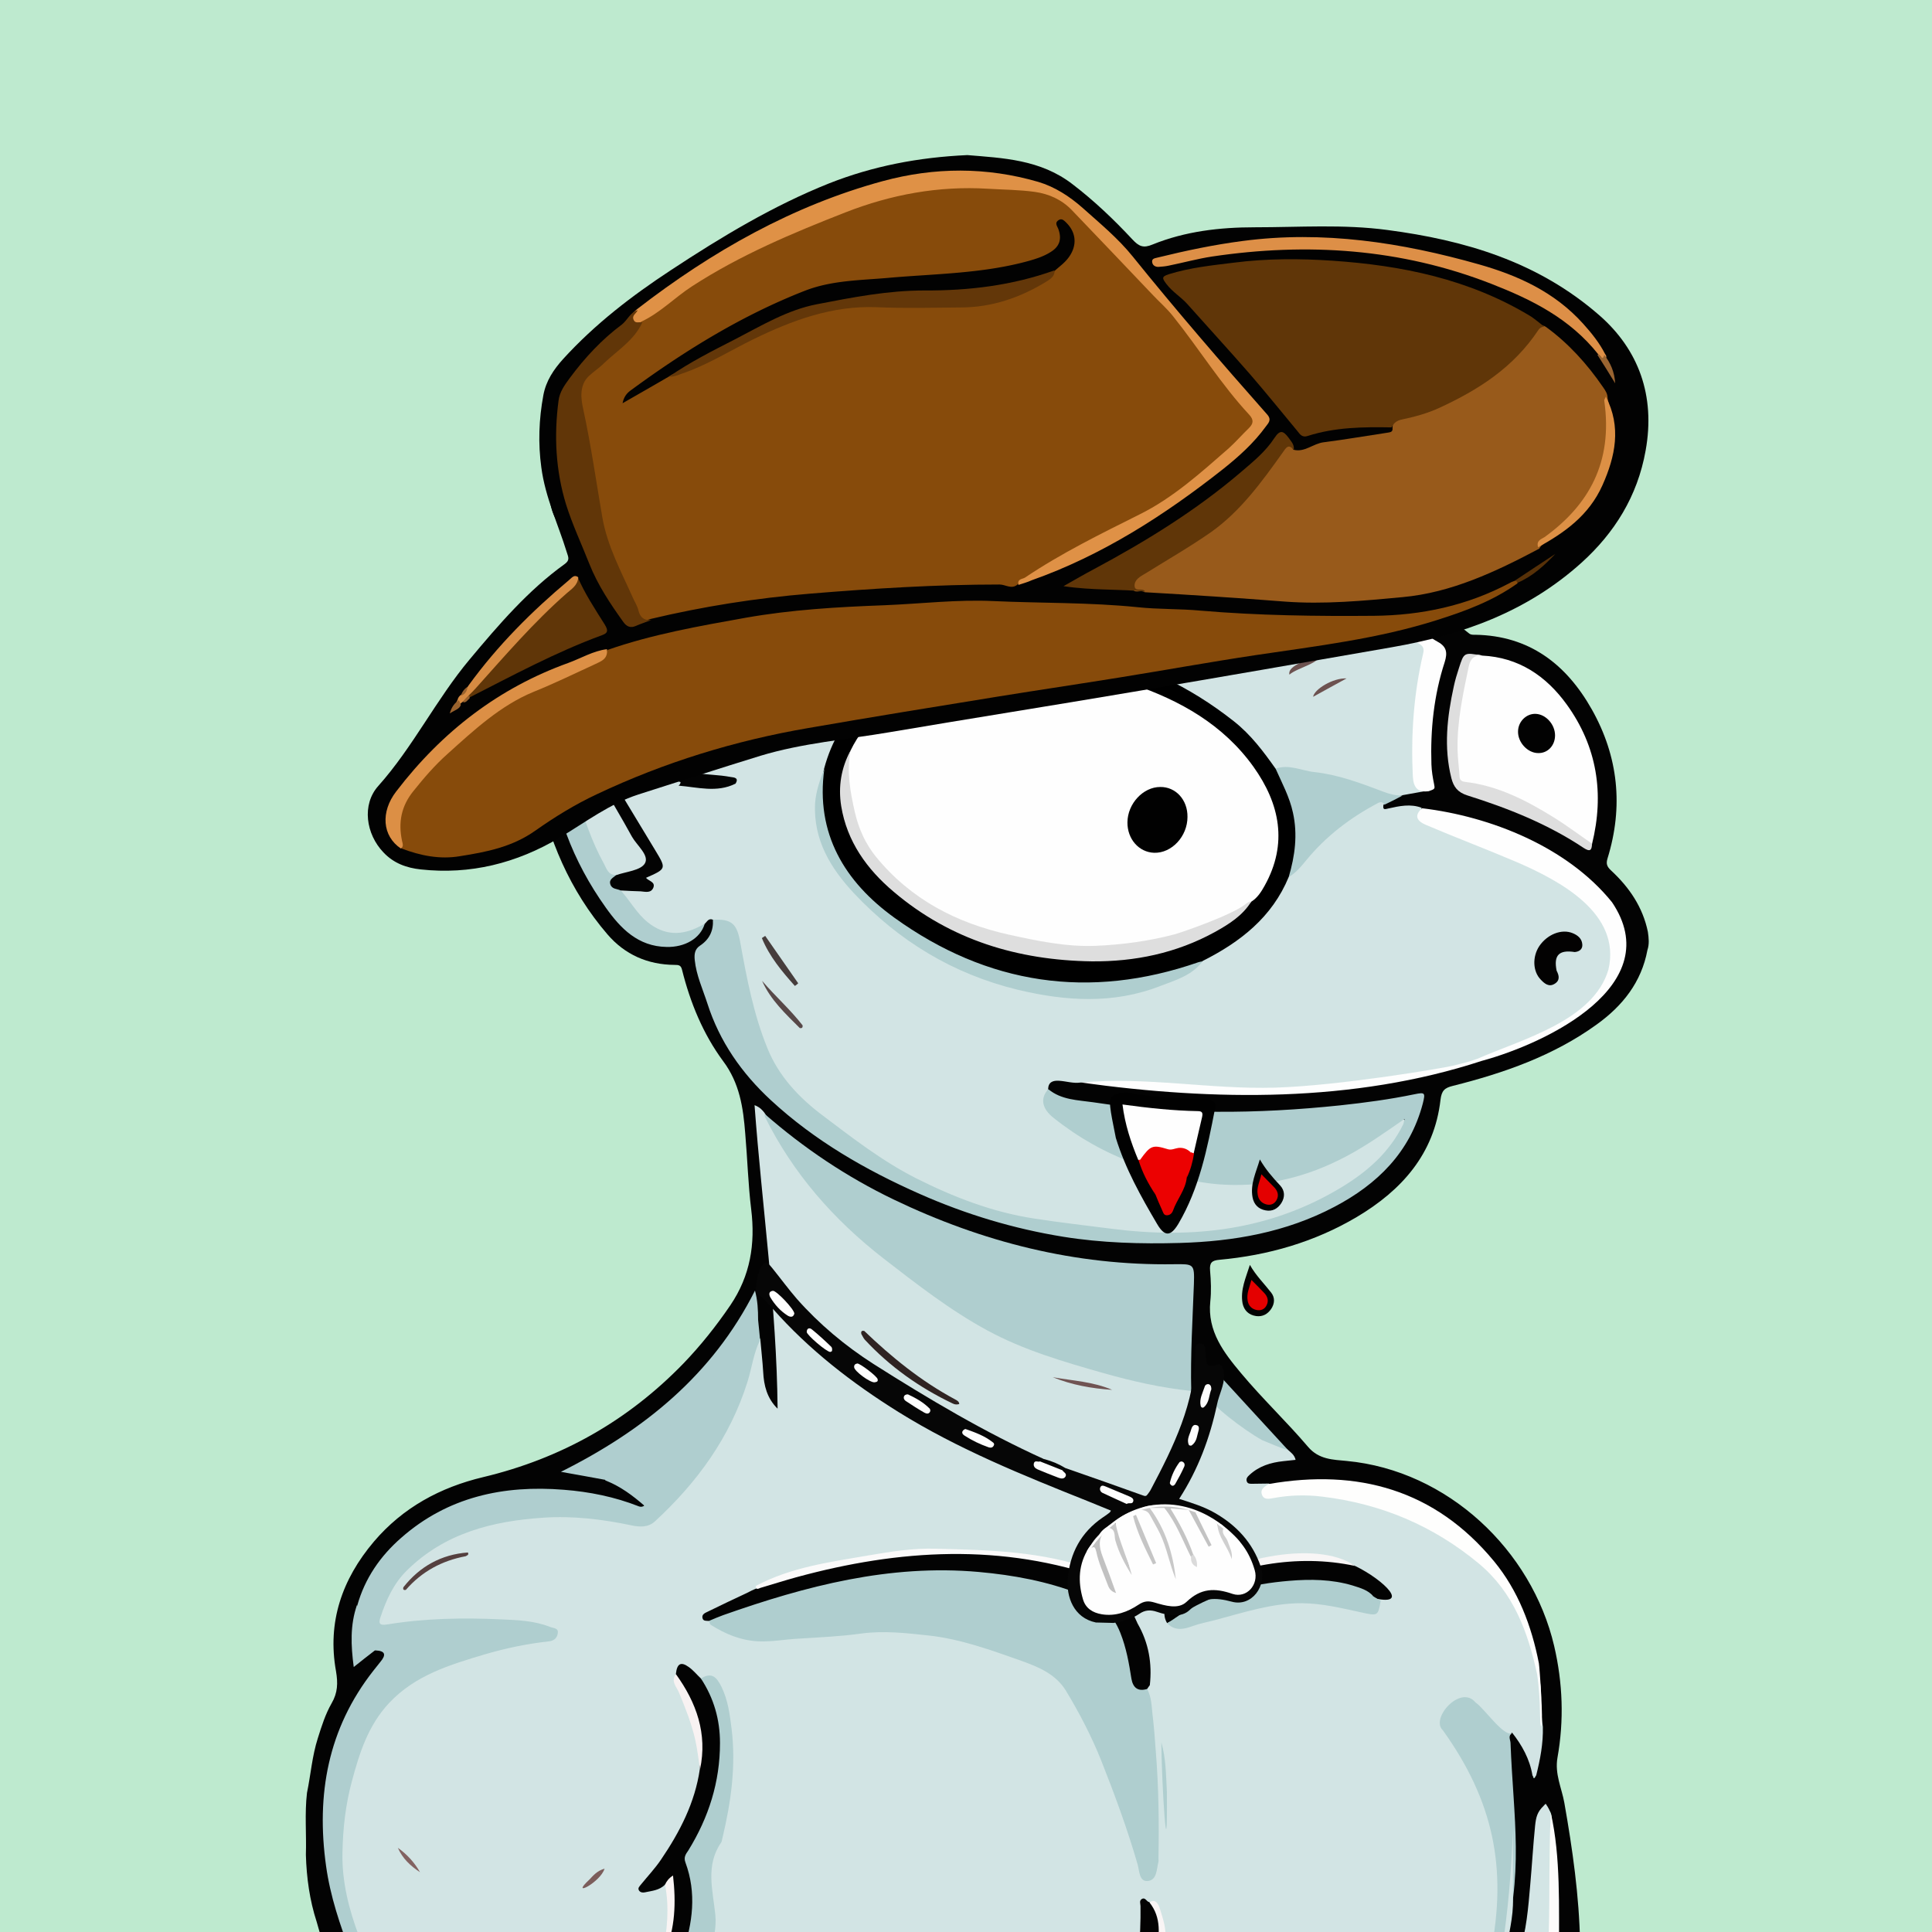 <svg xmlns="http://www.w3.org/2000/svg" width="872" height="872" fill="none" viewBox="0 0 872 872"><g id="alpaca"><g id="background"><path fill="#BEEACF" d="M0 0h872v872H0z"/></g><svg xmlns="http://www.w3.org/2000/svg" xmlns:xlink="http://www.w3.org/1999/xlink" width="872" height="872" version="1.1" viewBox="0 0 872 872"><g id="mask" fill="none" fill-rule="nonzero" stroke="none" stroke-width="1"><path id="griege" fill="#D2E4E4" d="M672.665 881.5h-148.8c.4-5.5 1.3-11.1-.5-16.5-.8-2.6-1.3-5.6-5-5.7-3 .6-2 3-2.1 4.8-.2 5.9.5 11.9-2.4 17.4h-192.8c-1.8-2.7-.6-5.6-.2-8.2 1.2-8 .1-15.9-1.3-23.7-.7-3.8-.3-7.1 1.2-10.6 7.2-16.6 9.7-34.1 8.2-52.1-.4-4.8-.2-9.6-1.2-14.4-.7-3.6-2-7-3.5-10.3-1.5-3.2-3.7-4.6-7.1-3.8-2.7-.3-3.9-2.8-6-4-2.5-1.6-4.6-1.9-5.3 1.8-.8 2.3.3 4.3 1.2 6.2 5.1 11.4 9.1 23.2 9.7 35.8 0 7.9-3.2 14.9-6.2 21.9-4.3 10-9.8 19.3-16.9 27.5-1.1 1.3-2.7 2.5-2.7 4.8 2.3.4 4.2-.5 6.2-1.2 1.3-.5 2.7-1.7 3.9.3 2.4 10.2 2.6 20.3-2 30.1h-139.8c2.1-3.5 1.6-7 .2-10.7-3.9-10.9-6.7-22.2-6.4-33.7.4-16.8 3.2-33.4 9.2-49.3 7-18.4 20.2-30.2 38.3-36.8 14.1-5.1 28.5-9.3 43.4-11.3 1.8-.2 4.9.1 5-2.2.2-2.7-3.1-2.4-5-3-7.3-2-14.8-2.3-22.2-2.5-15.1-.5-30.2-.1-45.3 2-6.2.9-7.3-.9-5.3-7.1 6.1-18.5 20-29.2 37.2-35.8 16.9-6.4 34.5-9.4 52.9-7.2 8.1 1 16.2 1.4 24.2 2.9 4 .7 7.5.1 10.6-2.8 16.6-15.2 29.3-33.1 37.6-54 2.6-6.6 4.5-13.6 6.1-20.6.5-1.9 0-5 3.6-4.8 2.3 2.3 2 5.2 2 8-.1 4.9.5 9.6 1.6 14.3.4 1.7.8 3.5 2.7 5.3.2-5.3.9-9.8.5-14.4-3.3-31.2-5.7-62.5-8.7-93.8-.7-6.9-2.3-13.8-1.8-20.8.1-1.6-.1-3.7 1.6-4.4 2.1-.9 3.2 1.1 4.3 2.5 14.5 30.9 37.5 54.2 64.9 73.7 10.2 7.3 20.1 14.8 30.8 21.3 15.6 9.4 32.8 14.6 49.9 19.9 13.5 4.2 27.3 7.3 41.3 9.5 1.9.3 4 .4 5.7 1.7 2.6 5.4 2.5 11.4 4.3 17.3 1.5-5.1-1.6-10.5 1.9-15 .6-.5 1.4-.5 1.7.2 2.6 5.3 7.6 7.7 12.5 10.1 5.4 2.7 10.5 5.6 14.8 9.8 2.5 2.5 6.1 2.4 8.9 4.2 1.4 1.2 3.2 2.4 2.5 4.5-.8 2.3-3.1 2.1-5.1 2.4-3.7.4-7.3 1-10.5 2.8-1.5.9-3.3 1.6-3.7 3.9 2.3 1.5 5.4-.1 7.4 1.9.3 1.2-.6 1.8-1.1 2.6-1 1.7-.1 2.5 1.6 2.6.7.1 1.3-.1 2-.1 24.1-3.4 46.3 2.7 67.6 13.5 9.5 4.8 18.7 10.1 26.6 17.4 8.9 8.3 15.8 17.9 19.5 29.6 2.2 6.9 5.7 13.5 6 21 1.8 7.7 0 15.8 2.6 23.4.4 7.5-.5 14.8-3.3 21.8-.6.7-1.3.9-2.1.8-2.3-1.3-2.3-3.9-3.1-5.9-1.6-4.4-3.5-8.5-7.1-11.7-2.2.7-3.3-.8-4.5-2.2-3.6-4.4-7.8-8.2-11.9-12.1-2.8-2.7-5.8-3.7-9.3-.8-4.9 4.1-6.2 7.3-3.6 11.5 4.8 7.6 8.7 15.7 13.4 23.4 5.9 9.6 8.2 20.2 9.8 31.2 1.9 13.5.3 26.8-1 40.2-.2 2-.6 4.1-2.3 5.7Z"/><path id="griege" fill="#030303" d="M418.965 148.2c29.6 2.8 55.2 15.8 79.7 31.3 27.6 17.4 55.2 34.6 82.1 53 21.6 14.7 42.9 29.7 65.2 43.2 5.7 3.4 12 5.8 17.1 10.2.9.7 1.8.6 2.8.6 24.4.4 41.1 13.3 52.6 33.7 12 21.3 14.3 43.9 7.1 67.2-.8 2.6-.2 3.8 1.6 5.5 8.2 7.6 14.3 16.5 16.6 27.7.4 2.8.7 5.5-.2 8.2-2.7 14.5-11.2 25.2-22.9 33.6-19.5 14.1-41.8 21.9-64.9 27.7-3.7.9-5.1 2.1-5.6 6.3-2.8 24.5-17.6 40.9-37.8 52.9-19.1 11.3-40 17.3-62 19.3-3.4.3-4.5 1.3-4.2 4.9.4 4.6.6 9.3.1 13.9-1.4 13.5 6.2 23.2 13.9 32.4 9.6 11.5 20.5 21.8 30.2 33.2 4.9 5.8 11.3 5.8 17.5 6.4 45.6 4.3 83.5 40.3 93.6 83.5 3.9 16.7 4.5 33.6 1.5 50.4-1.3 7.4 1.9 13.7 3.1 20.4 3.7 21 6.7 42 7.1 63.3 0 1.5.3 3-.7 4.3h-9c-1.2-1.3-1.5-2.9-1.5-4.6.2-17.6-1.1-35.1-1.9-52.7-.6-2.7 1.8-6.5-2.8-7.8-2.7 2.7-3.1 6.1-3.4 9.6-1.4 14.4-1.8 28.9-4.2 43.1-.7 4.3-.2 9.1-4.2 12.3h-6c-1.1-1.3-1.2-2.7-.8-4.2 1.9-6.9 2.2-14.1 2.9-21.2 1.2-10.5.5-20.9.5-31.4-.1-11.1-.9-22.2-1.9-33.3-.3-3.3-.5-6.6 2.3-9.1 4.5 5.7 8 12 9.2 19.3.4.4.4 1.4.7 1.3.5-.1.6-.9 1-1.3 1.8-7.2 3.2-14.4 3-21.9-.6-4.4-1-8.8-.8-13.2-.1-2.2 0-4.4-.4-6.5-.6-2.8-.5-3.1-1-4.6-1.5-9.2-3.1-15-5.7-22-13.7-36-39.8-57-77.8-63.3-11.1-1.8-22.2-.6-33.2.3-1.6.1-3.3.8-4.8-.5-2.5 0-4.9.1-7.4.1-.9 0-2.1.1-2.5-1-.5-1.3.3-2.2 1.2-3 4.3-4 9.6-5.6 15.2-6.2 1.8-.2 3.5-.4 5.6-.6-.5-2.2-2-3.2-3.3-4.4-10.6-8.2-18.5-19-27.8-28.5-1.8-1.9-3.3-4.1-5.6-5.6-1.9 3-1 6.6-3.2 9.1-1.9 6.2.3 12.7-2 19.1-3.3-6.6-3.9-13.9-5.3-21.1-.7-1-1.1-2.1-1.1-3.3.1-11.3-.8-22.6.6-33.9.6-4.8.1-9.6.4-14.5.2-3.3-1.1-4.3-4.4-4.1-14.2.7-28.2-.8-42.2-2.5-22.1-2.7-43.3-8.7-64.1-16.6-25.5-9.7-49.2-22.7-70.8-39.4-4.1-3.2-8.2-6.3-10.9-10.9-1-1.3-2-2.5-4.5-3.5 3.4 46 10 91.3 10.4 137-4.8-4.7-6.2-10.5-6.5-16.6-.3-5-.9-9.9-1.3-14.8-2.2-2.4-.9-5.6-1.8-8.3-.4-4.2-.9-8.3-.9-10.4-17.8 34.9-47.8 59.1-83 77.6 5 .7 10.6 1.9 16.2 3.3 5.7 1.7 10.3 5.3 15.1 8.6 1.3.9 3.1 2.1 2.3 3.9-.9 1.8-2.9 1.2-4.5.7-5.5-1.9-11.3-2.9-16.9-4.2-24.4-5.9-48.1-3.5-70.6 7.1-17.8 8.5-30.3 22.5-36.7 41.5-2.1 6.9-2.6 15.4-1.4 24.8 2.8-2 5.3-4.5 8.7-5.5 4.7 1 5.6 2.8 3.1 6.7-3 4.6-6.7 8.7-9.7 13.2-9.3 14.1-13.1 29.9-15.3 46.4-3 22.2 1.9 43.2 9.4 63.8.9 2.4 2.8 4.7 1.3 7.5h-9c-4.3-3.5-5-8.8-6.5-13.6-3.2-9.8-4.6-20-4.9-30.3.3-9.3-.6-18.7.5-28 1.7-8.2 2.3-16.6 4.9-24.7 1.7-5.4 3.4-10.8 6.2-15.7 2.8-4.8 2.9-9.1 2-14.5-4-22.1 2.7-41.5 17.1-58.5 13.1-15.4 30-24.5 49.3-29.1 35.2-8.4 65.3-25.4 90.4-51.3 7.8-8.1 14.8-16.9 21.2-26.3 9-13.3 11.3-27.6 9.4-43.2-1.4-11.4-1.7-22.9-2.7-34.3-.9-11.6-2.5-22.7-10-32.7-9-12.2-14.8-26.3-18.5-41.1-.5-2.2-1.5-2.3-3.4-2.3-12.1-.1-22.4-4.6-30.3-13.8-17-19.8-26.8-43-31.8-68.4-1.2-5.9-2.4-11.7-2-17.8.4-6.1 2-11.8 5.2-17 6.4-10.5 17.4-12.2 26.7-4.4.7.6 1.5 1.3 2.4 2.2 6.9-12.2 14-24 22.9-34.5 1.8-2.2-.1-3-1.2-3.9-6.8-5.7-13.9-10.9-20.3-16.9-8.4-8-17.8-15.1-24.2-25-6.8-10.5-3.8-23.2 6.6-30.4 9.7-6.7 20.6-8 31.9-7.1 26.9 2 50.5 12.8 71.8 28.8 2.1 1.6 3.5 1 5.3-.1 13.7-7.9 27.9-14.7 43.3-19.9-2.5-3.4-5.8-5.3-8.7-7.6-6.1-4.8-11-10.6-13.8-18-6.5-17 2.3-31.3 20.5-33.3 1.2-.1 2.3-.3 3.5-.4 3.5.1 2.5.1 6.7.2Z"/><path id="griege" fill="#AFCECF" d="M342.165 595.7c.5 4.4.5 5.4.9 9.1-3 6-3.7 12.6-5.7 18.9-7.9 25.1-22.7 45.4-41.8 63-3.1 2.8-6.9 2.5-10.4 1.8-13.2-2.8-26.6-4.4-39.9-3.5-22.8 1.5-44.5 6.9-61.6 23.8-6 5.9-9.3 13.2-11.9 21-.9 2.6-.8 4 2.9 3.4 17.1-2.8 34.4-3.1 51.6-2.3 7.3.3 14.9.6 22 3.4 1.4.6 3.8.4 3.5 2.7-.2 2-1.4 3.5-3.9 3.8-9.9 1.1-19.6 3.1-29.1 5.9-15.7 4.7-31.3 9.3-43.2 22-9.4 10.1-13.3 22.4-16.7 35.1-2.9 10.6-4.1 21.5-4.3 32.4-.3 13 2.9 25.6 7.5 37.8 1.4 3.7 1.5 6.3-2.7 7.7h-1c-4.9-12.8-9.3-25.8-11.2-39.5-4.5-32.2.8-62 21.4-88.2 1-1.3 2.1-2.6 3.1-3.9 2.7-3.2 2.3-5-2.2-5.2-5.8-1.3-8.1-3.6-7.1-8.9.7-4.1-2.8-7.5-1.1-11.4 3.4-12.2 10.4-22.3 19.8-30.5 21-18.5 46.2-23.9 73.4-21.7 11.6.9 23 3.2 33.9 7.5.7.3 1.6.2 2.6-.2-5.4-4.7-11-8.9-17.7-11.5-1.6-2.5.3-3.5 1.9-4.7 6.1-4.9 12.8-8.8 19-13.6 13.3-10.1 22.8-23.5 31.8-37.3 2.8-4.3 4.8-9.1 10.3-11 1.3-.4 1.7-1.9 2.5-3 .7-1.6 1.2-3.5 3.4-2.9ZM682.665 782.2c-2.2 1.1-1 2.9-.9 4.4 1.3 34.7 6.4 58.8-4 94.9h-5c7.7-38.3 1.2-68.8-21.5-100.5-5.9-5.3 8-20.9 14.7-12.6 3.9 2.5 12.9 16 16.7 13.8Z"/><path id="griege" fill="#030303" d="M300.165 850.6c-2.5 2.6-5.9 2.8-9.1 3.5-.9.2-2.1.1-2.7-.9-.6-1.1.3-1.8.9-2.6 3-3.7 6.4-7.3 9.1-11.3 8.5-12.5 15.3-25.7 17.5-40.8-.5-4.4.3-8.9-.2-13.3-1-8.6-3.9-16.4-8.3-23.8-1.1-1.8-2.6-3.5-2.3-5.9.5-4.6 2.2-5.7 5.8-3.1 2 1.4 3.6 3.4 5.4 5.1 4.8 3.4 6.4 8.8 7.9 14 4.7 16.2 1.7 32-3.9 47.4-1.9 5.3-4.3 10.5-7.5 15.2-2 2.9-1.9 5.7-1 9 3 11.4 2.1 22.7-.7 34-.5 1.8-1.2 3.5-3 4.4h-8c2-9.4 3.2-18.8 2.7-28.4 0-2-.1-3.4-2.6-2.5Z"/><path id="griege" fill="#AFCECF" d="M308.065 881.5c4.6-13.5 6.4-27.1 1.3-40.9-.9-2.4.2-3.8 1.3-5.4 9.2-14.9 14.3-30.9 14.3-48.5 0-10.6-2.8-20.3-8.6-29.1 4.9-3.1 7.1-.6 9.3 3.8 2.9 6 3.7 12.2 4.5 18.6 2.1 16.9-.2 33.3-4.1 49.6-.2.6-.2 1.4-.5 1.9-7.3 10.4-3.8 21.7-2.7 32.8.6 5.7-1 11.5-1.8 17.2h-13Z"/><path id="griege" fill="#D3E5E5" d="M685.665 881.5c3.3-10 4.1-20.4 5-30.8.8-8.9 1.3-17.8 2.2-26.7.4-3.7.9-6.1 3.8-8.9.1-.1.9-1 1-1l.1.2c2.3 3.3 2.9 5.8 2.6 10.8-2.5 16.2.2 32.5-.2 48.8-.1 2.6.4 5.4-1.5 7.6h-13Z"/><path id="griege" fill="#FDFCFB" d="M698.665 881.5c1.1-19.6.2-43.3 1.3-63.2 4.5 19.9 3.6 42.5 3.7 63.2h-5Z"/><path id="griege" fill="#030303" d="M513.865 881.5c.7-7 1-14.1.9-21.2 0-1.1-.7-2.4.6-3.2 1.6-.9 2.1 1.2 3.3 1.4.8.1 1.6.5 2.1 1.1 4.1 4.4 4.6 16.7 1 21.8-2.6.1-5.2.1-7.9.1Z"/><path id="griege" fill="#F9F4F3" d="M300.165 850.6c.7-1.5 1.6-2.8 3.6-4.1 1.4 12.2 1 23.8-3.7 34.9h-1c2.1-10.1 3.1-20.4 1.1-30.8Z"/><path id="griege" fill="#D3E5E5" d="M677.665 881.5c3-18.5 4.5-37.1 5.2-55.8v31.2c.3 8.4-2.1 16.4-3.2 24.7-.6-.1-1.3-.1-2-.1Z"/><path id="griege" fill="#F9F5F5" d="M521.865 881.5c1.4-8 2.5-15.9-3.1-22.9 2.9-1.8 4.1 1 4.6 2.5 2.2 6.7 4.5 13.5.5 20.5-.7-.1-1.3-.1-2-.1Z"/><path id="griege" fill="#AFCECF" d="M345.065 502.7c17.7 15.5 37.1 28.5 58.3 38.7 40 19.2 82 29.9 126.6 29.2 8.8-.1 9.2-.2 8.9 8.9-.6 16.1-1.6 32.2-1.2 48.3-13.5-1.4-26.7-4.4-39.8-8.1-17.9-5.1-35.8-10.3-52.2-19.2-16.8-9.1-31.9-20.9-46.9-32.5-22.4-17.4-40.8-38.3-53.5-63.9-.2-.4-.1-1-.2-1.4ZM517.765 762.3c2 3.8 2 7.8 2.4 11.4.7 5.6 1.1 11.2 1.5 16.8 1.3 16 1.5 32.2 1.2 48.3 0 .5.1 1 0 1.5-.9 3.4-.6 8.4-5 8.7-3.7.2-3.6-4.6-4.4-7.5-4.6-15.9-10.3-31.4-16.4-46.8-4.4-11-9.8-21.4-15.9-31.5-4.6-7.6-12.4-10.8-20.2-13.6-13.6-4.8-27.3-9.8-41.6-11.4-10.1-1.1-20.3-2.3-30.7-.9-9.3 1.3-18.8 1.7-28.2 2.3-6.1.3-12.2 1.5-18.3 1.2-7.9-.4-14.8-3.3-21.3-7.4-.5-.3-.6-1.1-.8-1.7.3-2.6 2.6-2.7 4.4-3.4 24.4-9.1 49.4-15.9 75.3-19.3 28.5-3.7 56.3-1.1 83.8 7.5 18 5.6 25.3 18.7 27.7 35.9.6 4.5 1.6 8.3 6.5 9.9Z"/><path id="griege" fill="#030303" d="M517.765 762.3c-4.2 1.3-6.4-.6-7.1-4.6-1.1-7-2.3-13.9-5-20.7-3.5-8.9-9.8-14.3-18.4-17.6-14.7-5.7-29.9-8.5-45.5-9.9-40.2-3.6-78 6.3-115.4 19.5-2.2.8-4.3 1.7-6.4 2.6-1.1-.1-2.6.2-2.9-1.3-.4-1.6 1.1-2.3 2.2-2.8 5.9-2.9 11.8-5.7 17.8-8.5 3.6-1.9 4.4-2 6.6-3.1 17.7-7.1 36.1-10.9 54.9-13.2 5.3-.6 10.5-1.5 15.8-1.8 19.7-1 39.4-.5 58.8 3.5 6.8 1.4 13.5 3.2 20.1 5.2 2.1.7 4.1 1.5 5.4 3.3 7.9 4.4 11.3 12.2 14.8 19.9 5 8.7 6.6 18 5.5 27.8-.4.5-.8 1.1-1.2 1.7Z"/><path id="griege" fill="#FEFEFD" d="M572.665 669.8c40.2-7 75 2.6 101.6 34.8 10.9 13.2 17 29.2 20.3 46.1.3 1.6 2.1 26.4 1.1 28.4-1 0 0-11-1.9-23.5-4.2-19.1-10.6-36.8-26.3-49.9-20.6-17.1-44.1-27-70.7-30.2-7.4-.9-14.5-.7-21.7.6-2.3.4-4.6 1-5.5-1.5-.9-2.5 1.3-3.7 3.1-4.8Z"/><path id="griege" fill="#030303" d="M611.665 706.8c13 6.3 26 19 7 14.2-29.3-15.3-64.6-2.7-91.9 11.6-11.7-20 65.7-37.4 84.9-25.8Z"/><path id="griege" fill="#AFCECF" d="M526.765 732.6c2.9-1.5 4.9-3.5 8-5 11.2-4.5 22.4-9.1 34.5-11.2 17.3-3 34.3-3.4 50.7 4.2 1.1.6 2.1 1.3 3.2 1.9-1.2 7-1.3 6.9-9 5.2-8.7-1.9-17.4-4-26.4-4.1-13.6-.1-26.4 4.2-39.3 7.6-3.4.9-6.8 1.5-10.1 2.7-4.1 1.5-8.1 2.4-11.6-1.3Z"/><path id="griege" fill="#FBFAFA" d="M498.765 712.8c-46.4-16.5-92.9-13.6-139.4-.9-5.4 1.5-10.8 3.2-16.2 4.8-1 .5-2.1.9-2-.9 15.9-8.5 33.6-10.8 51-13.8 9.9-1.7 20.1-3.3 30-3 24.1.6 48.3 1.1 71.4 9.5 2.3.8 5.1.9 5.2 4.3Z"/><path id="griege" fill="#AFCECF" d="M544.965 629.7c0-4 .9-7.8 2.6-12 11.4 12.5 22.7 24.7 33.9 36.9-4.8-1.6-6-2.2-11.8-4.6-8.2-4.5-24-16.6-24.7-20.3Z"/><path id="griege" fill="#F8F6F6" d="M611.665 706.8c-26.4-5.7-54-.2-77.8 12 18-14.8 60-24.5 77.8-12Z"/><path id="griege" fill="#2F2322" d="M390.065 600.7c12.4 11.9 25.7 22.7 41 30.9.9.5 1.8.9 1.9 2.1-1 .3-1.9.3-2.9-.2-15.1-7.2-28.5-16.7-39.8-28.9-.6-.7-1-1.7-1.5-2.5-.3-1.3.3-1.6 1.3-1.4Z"/><path id="griege" fill="#F8F2F2" d="M305.065 755.6c9.3 12.9 14.3 26.9 10.9 43-.7-4.5-1.2-9-2.2-13.5-1.7-7.4-4.5-14.4-7.4-21.4-1.1-2.4-3.7-5-1.3-8.1Z"/><path id="griege" fill="#55403F" d="M182.065 716.4c7.4-9.4 17.1-14.8 29.1-15.7.6 1.1-.3 1.3-1 1.7-10.7 2-19.8 6.9-27 15.2-.9.2-1.4-.1-1.1-1.2Z"/><path id="griege" fill="#705453" d="M475.165 621.6c9 1.6 18.2 2 26.8 5.7-9.2-.6-18.2-2.2-26.8-5.7Z"/><path id="griege" fill="#826261" d="M189.565 845c-4.3-2.8-7.9-6.2-10-11 4.1 2.9 7.5 6.6 10 11Z"/><path id="griege" fill="#AFCECF" d="M526.665 808.7c-.4-7.5-.4-15-2.5-22.3.1 17.9 2.9 63.7 2.5 22.3Z"/><path id="griege" fill="#7B5D5B" d="M266.065 848.3c-9.3 8.6 5 1.3 6.8-4.9-3.4 1-5.1 3.1-6.8 4.9Z"/><path id="griege" fill="#D2E4E4" d="M321.765 415.1c-2-.8-2.6.9-3.7 1.9-5.2 5.4-13.9 7.1-21.1 3.6-8-3.9-13.4-10.5-17.2-18.4 2.7-2.5 5.9-1.2 9-1.1 2.3.1 5 .6 2.9-3.2-1.5-2.6.7-3.1 2.2-4 4.1-2.4 4.5-3.4 2-7.4-7.6-12.5-15.5-24.8-22.7-37.5-.4-.7-.8-1.5-2-1.3-.8 2.1.6 3.8 1.5 5.4 5.5 10.5 11.8 20.4 17.8 30.6 3.5 5.8 3.1 7-3.2 9.5-3.1 1.2-6.1 2.6-9.5 2.8-3 0-4.3-2.2-5.6-4.4-6.6-11.4-11-23.8-13.9-36.6-2.2-9.6 4.6-19.6 15.2-23.7 2.4-.1 3.3 1.9 4.6 3.3 6.6 7.2 14.3 13 23.3 16.9.9.4 1.8.9 2.8.5 1 .3 2 .6 3 1 0 .7-.4 1.2-.9 1.6 8.6.7 17.3 3.3 25.7-.9 1.7-2.7-.7-2.8-2.1-3-2.7-.5-5.6-.8-8.3-1-16.4-1-29.4-8-38.5-21.8-.5-1.7.5-2.9 1.3-4.1 9.9-14.8 29.1-18.3 43.7-8 1.9 1.3 3.5 3.3 6.1 1.8 1.1 0 1.9 1.9 3 .9.5-.4.2-1.9 0-2.8-.3-1.3-.7-2.5-1.1-3.8-.5-4.8-1.7-9.5-3.8-13.9-5.2-11-11.4-21.4-20.2-30.1-13.1-13-26.1-26.1-39.2-39.2-3.6-3.6-6.2-7.7-6.8-12.9 1.1-1.7 2.8-2.2 4.6-2.7 13.7-4 27.1-3.6 40.2 2.5 1.7.8 4.2 1.2 4.2 3.6 0 2.4-2.6 2.7-4.2 3.6-.6.3-1.2.6-1.6 1.2-1.5 1.3-4.3 1.9-3.1 4.8 1 2.4 3.4 2.4 5.6 2.4 6.3 0 11.9-2.5 17.2-5.6 2.2 1.4 4.3 3 6.7 4.2 4.9 2.5 4.9 4.5.2 7.6-.7.4-1.6.5-1.8 1.5-2.9 1.1-5.9 2.2-8.8 3.4-1.7.7-3.5 1.5-3.2 3.8.3 2.3 2.1 2.8 3.9 3.2 5.2.9 9.9-.6 14.4-2.8 3.7-1.8 7.1-4.2 10.6-6.4 6.4 7.6 6.4 7.6-2.9 12.9-2.9 1.2-5.8 2.5-8.7 3.7-1.8.8-3.3 1.9-2.9 4.1.4 2.4 2.3 3.1 4.5 3.1 6.8.1 13.1-2 19.4-4.1 2.2-.7 4.4-1.3 6.6-2 12.6 5.3 24.4 12.2 36.5 18.6.8.4 1.7 1.9 2.6.1 6.3 3.8 12.8 6.6 21.2 6.1-20.2-15-38.2-31.3-56.1-48.8 4.5-2 9.1-4.1 13.6-6.1 3.9 6.7 11.1 6.6 17.2 8.3 20.1 5.7 38.1 15.7 55.2 27.3 6 4.1 6.8 4.1 12.5-.6l-.1.1c1.1-4-1.1-7.2-2.7-10.5-6.4-12.9-15.6-23.9-24.4-35.2-8.4-10.8-16.6-21.7-24.5-32.8-4-5.6-8.2-10.9-12.5-16.2-1.3-1.6-3-2.5-4.9-3.2-1.2-.4-2.9-1-1-2.7 9.3-3.3 18.8-2.5 28.3-1.2 4.1.6 8.2.9 12 2.7 1.8.8 3.9 1.5 2.9 4.3-1.5 1.7-4.9 2.4-3.4 5.6 1.4 2.8 4.2 2.7 6.9 2.4 4.5-.5 8.3-2.8 12.5-4.2 1.8 3.1 5 4 8 5.2 2.3.9 4.1 2 3 5-3.7 1.4-7.4 2.7-11.1 4.2-2.1.9-4.8 1.7-3.8 4.8.8 2.8 3.5 2.8 5.8 2.5 9-1.1 17.5-3.6 25.1-8.5 1.4 2 2.8 3.9 5.3 4.8 3.5 1.3 3.3 3.4 1.2 6-1.4 1.8-3.7 2.8-4.4 5.2-3.9 3-8.9 3.5-13.1 5.7-2.5 1.3-6.8 1.7-5.3 5.7 1.4 3.8 5.2 1.9 7.9 1.2 10.7-2.5 19.9-8.1 28.5-14.8 4.8 6.4 12.2 9.6 18.4 14.3 26.3 19.8 54.7 36.6 82.7 53.9 11.3 7 22.1 14.9 33.5 21.7 2.7 1.6 3.6 3.7 2.8 6.7-3.6 14.3-4.1 28.9-5 43.5-.3 4.3.8 8.6.9 12.9.1 3.6 3.8 3.2 5.6 5l-11.7 2.1c-3.9 1.5-7.5.3-11.1-1.2-13.1-5.5-26.9-8.2-40.9-10.1-1.7-.2-3.3 0-5-.1-1.6-.2-2.6-1.4-3.5-2.6-20.8-28.7-50.1-42.6-84.1-48.6-20.3-3.6-40.4-3-60.3 2.4-26.2 7.2-47.2 20.6-55.2 48.5-7.5 18.5-3.4 34.7 9.1 49.6 12.2 14.4 26.3 26.5 42.9 35.3 16.9 9 35.1 14.1 54.1 16.5 20 2.4 38.7-1.1 56.4-10.7 2.2-1.2 4.4-2.4 5.9-4.5 1.6-1.8 3.7-2.7 5.8-3.8 14.2-7.4 25.5-17.8 32.3-32.6.3-.8.8-1.5 1.4-2.1 7.8-7 13.8-15.7 22.3-22.1 5.5-4.2 11.1-8 17.2-10.9 1.5-.7 6.2-2 4.3 1.1 0 .3-.2-.2-.3.6-.3 2.3 1.1 1.5 2.3 1.3 4.9-1.1 10-2.2 15-.3-1.3 3.9.9 5.9 4.1 7.3 6.6 2.8 13.4 5 20 7.7 13.1 5.3 26.1 10.8 38.4 17.9 7 4.1 12.8 9.7 17.9 15.8 8.3 9.8 7.4 27-1.4 36.4-7.5 8.1-17 13.2-26.8 17.9-8.9 4.2-17.9 8-27.2 11.1-4.1 1.2-8.1 2.8-12.3 3.7-18.6 4.4-37.5 7-56.4 9.1-15 1.7-30.1 1.3-45.3.9-13.3-.3-26.5-1.3-39.7-2.3-8.4-.6-16.8-1.5-25.2-1.5-3.3.5-6.5-.6-9.7-.8-2.9-.2-4.9.6-5 3.8-1.9 5.8.3 9.6 5 13.2 21.1 16.1 45.1 25 71.1 28.2 18 2.2 35.4-1.6 51.9-9.4 9.8-4.7 18.9-10.5 27.8-16.7 1.4-1 3.1-3.2 4.7-1.7 1.8 1.6.1 3.7-.8 5.4-5.6 11.2-14.9 18.7-25 25.2-19.4 12.6-41 18.6-63.8 21.4-14.9 1.8-29.5-1.1-44.2-1.7-12.7-.5-25.1-2.8-37.5-5.1-26.7-4.9-50.5-16.4-72.6-31.8-9.4-6.6-18.7-13.4-27.2-21.1-13-11.7-20-26.8-23.5-43.6-2.1-10.1-5.3-19.9-6.5-30.2-.5-4-2.8-6.7-7-7.4-1.3-.1-2.6-.3-3.7-1.2Z"/><path id="griege" fill="#AFCECF" d="M321.765 415.1c8.6-.4 10.9 1.9 12.4 10.5 2.9 16.1 6 32.3 12.2 47.5 5.1 12.6 14.2 22.3 25 30.4 13.5 10.2 26.9 20.6 42.1 28.3 16.9 8.5 34.4 15.3 53.4 18.2 11.6 1.8 23.2 3.1 34.9 4.6 36.7 4.7 71.8.7 104-18.9 11.5-7 21.4-15.7 27.5-28.1.3-.5.3-1.2.7-2.6-9.1 6.3-17.5 12.3-26.7 17.1-17.1 9-35.2 13.6-54.6 12.6-14.2-.7-27.7-4.9-40.9-9.7-13.1-4.8-25.3-11.7-36.3-20.5-5.2-4.1-6.1-8.8-2.3-12.9 5.9 4.9 13.3 4.9 20.2 5.9 37.1 5.7 74.2 5.3 111.5 1.4 11.2-1.2 22.4-2.7 33.5-5 4.9-1 5-.7 3.8 4.2-5.8 22-20.5 36.4-39.9 46.6-21.8 11.5-45.4 15.6-69.7 16.3-17.6.5-35.4 0-52.7-2.8-22.3-3.6-43.9-10.1-64.7-19.3-24.4-10.8-47.4-24-67.2-42.3-13.2-12.2-23.2-26.5-28.7-43.7-2.1-6.5-5-12.7-5.7-19.6-.3-2.8.1-5 2.4-6.5 4.2-2.8 6.1-6.7 5.8-11.7Z"/><path id="griege" fill="#FEFEFE" d="M668.965 295.9c16.5.8 28.9 9.2 38.2 22.1 13.7 19 17 40.2 11.4 62.9-2.8 1.4-4.3-1.1-6-2.4-12.4-9.4-25.6-17.3-40.6-21.9-3-.9-6-2-9.2-2.2-4-.3-5-2.5-5.6-6.1-2.5-16.3.9-32.1 4.4-47.8 1-4.3 3.1-5.9 7.4-4.6ZM644.865 357.1c-5.1.7-6.9-1.7-7.2-6.7-.9-18.8.4-37.3 4.7-55.6.7-2.9-.9-3.7-2.8-4.9-25.7-16.5-51.6-32.7-77.4-48.8-18.1-11.3-35.3-24.2-52.9-36.3-2-1.4-3.7-2.9-3.4-5.6 2-2.8 3.8-2.9 6.9-.8 41.5 27.9 83.1 55.7 124.6 83.5 3.9 2.6 7.5 5.5 11.6 7.8 4 2.2 4.4 4.9 3.1 9.1-4.9 15-6.5 30.5-6 46.2.1 3 .6 6 1.2 8.9.4 2.1.5 2.2-2.4 3.2Z"/><path id="griege" fill="#AFCECF" d="M280.165 401.9c4.2 4.6 7.1 10.2 12.1 14.3 7.6 6.1 15.3 6.2 23.6 1.9.7-.4 1.5-.7 2.2-1.1-2 6.6-9 10.6-17.2 10.4-12.9-.2-20.8-8.4-27.4-17.7-15-21-23.9-44.3-25.7-70.2-.3-5-.4-10 1.4-14.8 3.3-8.6 13.1-10.6 19.2-3.7 2.4 2.7 4.3 5.9 6.4 8.8-.2.7.1 1.6-.8 2.1-5 2.6-10 4.9-12.4 10.7-2.3 5.3-3 10.2-1.3 15.8 3.3 10.8 6.8 21.5 12.3 31.4 1.2 2.2 1.9 5.2 5.4 5.1-1.4 3.1 0 5.2 2.2 7ZM266.065 217c13.1 20.7 33.3 34.8 49.2 52.9 9.7 11 17.6 23.2 21.1 37.7.4 1.6 1.2 3.2-.4 4.5-4.4-6.4-8.5-13-13.7-18.9-9.1-10.5-19.4-19.6-29.8-28.7-9.5-8.3-19.4-16.2-29.1-24.2-5.7-4.7-8.6-10.4-7.3-18 .6-3.4 1.8-6.4 5-8.1 1.5 1.2 3.5 1.6 5 2.8ZM469.865 262.9c-2 5.4-6.5 6.7-11.2 3.3-10-7-20.3-13.7-31.3-19-11.1-5.3-22.6-9.2-34.6-12.1-4-.9-7.9-2-7.9-7.2 9-4.7 18.4-8.4 28.2-10.9 4.9-1.2 8.9 2 12.4 5 9.2 7.7 16.8 17.1 24.5 26.2 5.6 6.5 11.9 11.7 19.9 14.7Z"/><path id="griege" fill="#AFCECF" d="M398.965 163.3c6.6.7 9.5 6.2 12.7 10.7 15.3 21.2 31.3 41.8 47 62.6 4.7 6.2 8.7 12.9 11.5 20.2.8 2.1 1.8 4.4-.5 6.3-.2-2.6-2-4.2-3.6-5.8-8.6-8.4-15.7-18.1-22.8-27.6-8.5-11.4-19-20.8-30.1-29.5-5.1-4-10.2-7.9-14.4-13-6.6-8.1-7.1-18.3-1-25.9 1 .3 1.2 1 1.2 2ZM624.865 363.2c-.7-1.3-1.7-1.4-3-.7-12.5 6.6-23.4 14.9-32.4 25.9-2.3 2.8-4.6 5.6-7.9 7.5-1.4-1.9-.6-3.9-.1-5.7 3.5-12.1 1.5-23.6-3.6-34.9-1.2-2.6-3.5-5-2.3-8.3 6.2-2.3 11.9.9 17.9 1.5 10.7 1.2 20.8 5 30.8 8.8 2.8 1.1 5.7 1.8 8.7 1.8-2.6 1.4-5.3 2.8-8.1 4.1ZM342.165 595.7c-3.1 6.6-7.5 11.4-12.5 17.4-6 7-9 10-14.2 16-8.3 9.7-16.7 18.7-27 26-4.7 3.3-9.4 6.6-14.2 9.8-1.3.8-1 1.9-1.2 3-6.4-1.2-12.7-2.3-19.9-3.6 37.4-18.7 68.4-43.7 87.6-81.8 1.2 4.5 1.4 8.8 1.4 13.2ZM334.165 317.8c-.1 4.8-2.7 2.8-4.3 1.3-2.9-2.7-6.1-4.6-9.7-5.9-13-4.8-26.5-.3-34.9 11.6-.8 1.1-1.5 2.2-2.3 3.3-2.3-.9-1.7-2.5-.9-4 6.3-12.1 13.1-23.8 21-34.9 1.8-2.4 2.9-1.8 4.8.1 9.6 8.8 17.9 18.7 26.3 28.5Z"/><path id="griege" fill="#DEDEDE" d="M668.965 295.9c-3.8-.3-5.4 1.6-6.1 5.1-2.6 12.5-5.3 24.9-5 37.7.1 4 .7 7.9.9 11.8.1 1.7 1 2.2 2.5 2.4 14.7 1.7 27.5 8.3 39.8 15.9 6 3.7 11.7 8 17.5 12-.1 3-.9 3.8-3.8 1.9-16.2-10.8-34.1-17.9-52.5-23.7-4.4-1.4-6.2-3.9-7.2-7.8-3.5-13.9-1.9-27.7 1.1-41.4.6-2.8 1.4-5.5 2.3-8.2 2.3-7.2 2.3-7.2 10.5-5.7Z"/><path id="griege" fill="#FCFBFB" d="M266.065 217c-2.3.2-5.2 1.4-5-2.8 6.5-6 14.8-6.5 22.9-6.8 14.4-.5 27.7 4.1 41.5 10.4-5.9 2.4-10.5 5.7-16.2 6.5.6-2.8 3.5-3.2 5.8-5-16.4-8.2-32.5-10-49-2.3Z"/><path id="griege" fill="#FDFCFC" d="M398.965 163.3c-.4-.7-.8-1.3-1.2-2 3.1-4.6 8.2-4.9 12.8-5.1 14.4-.7 28.3 1.5 41.4 8.4-2.7 2.3-6 2.8-9.1 3.7-2.3-4.6-7-4.2-11-5-10.9-2.2-21.9-2.4-32.9 0Z"/><path id="griege" fill="#FCFBFB" d="M406.165 276.8c.2 1.4.5 3.2-1.7 2-12.1-6.9-24.3-13.5-37-19.3-.3-.1-.3-.9-.4-1.4.9-.4 1.9-.7 2.6-1.3 4.5-4.6 7.9-1.9 11.8 1.3 8.1 6.3 16.4 12.4 24.7 18.7Z"/><path id="griege" fill="#FBFBFB" d="M333.965 239.2c-2.1-.6-.7-1 .1-1.6 6-3.9 6-3.9-.5-7.3-2-1-4.5-1.5-4.7-4.4 8.4-5.6 13.9.9 20.5 4.6-4.8 4.1-9.8 6.9-15.4 8.7Z"/><path id="griege" fill="#FAF9F9" d="M469.965 182.3c-1.2-3.4-4.2-4.2-7-5.4-1.9-.8-5.4-1-4-4.8 8.4-5.2 14 1.5 21.2 4.9-3.3 3-6.6 4.4-10.2 5.3ZM348.165 253.2c-.3-.5-.5-.9.2-1.2 4.3-2.2 9.4-4.2 3-9.8-.4-.3-.1-1.3-.2-1.9 6.3-4.5 6.3-4.5 15.1 4.6-5.9 3.5-11.6 6.8-18.1 8.3Z"/><path id="griege" fill="#AFCECF" d="M161.165 724.3c.3 1.9-.2 4 1.9 5.3 1 .6 1.5 1.6 1.1 2.5-2.4 6-.2 9.9 5.3 12.6-3.1 2.4-6.2 4.8-9.8 7.7-1.3-9.7-1.7-19 1.5-28.1Z"/><path id="griege" fill="#F9F8F8" d="M487.965 201.3c-2-2.8 1-3.2 2.2-4.4 4-4 4.1-4.6-1-6.4-2.9-1-3.5-2.7-3.2-5.3 3.8-1.9 12.2.5 14.2 4.1.7 1.3-.3 1.8-.9 2.5-3.2 3.8-6.7 7.4-11.3 9.5Z"/><path id="griege" fill="#F0EAEA" d="M274.065 332c.3-.7.5-1.4.8-2.1 8.2 9.5 17.9 17 29.3 22.3-5.8 1.5-9.4-2.8-13.6-5.3-6.3-4-11.6-9.2-16.5-14.9Z"/><path id="griege" fill="#FEFEFE" d="M727.565 407.2c-20.1-24.9-54.7-38.7-85.7-42.4-3.3 2.9-3 5.5 1.7 7.5 13.6 5.8 27.4 11 41 16.8 19.4 8.4 47.3 23.1 41.4 48.5-6.8 23.2-39.2 31.5-59.2 40.3-3.7 1.3-6 1.9-11 3.1-5 1.2-51 9-80.1 9.9-29.3.9-58.6-5.1-87.7-2.3 59.9 8.3 122.9 9.2 180.9-9.8 29.5-8 83.9-34.3 58.7-71.6Z"/><path id="griege" fill="#AFCECF" d="M619.965 720.6c-6.7-1-13.1-3.2-19.9-4.2-9.8-1.4-19.4-.6-29.1 1.1-11 1.9-21.5 5.4-31.8 9.5-1.5.6-2.9.7-4.4.6 14.4-8.9 30.4-12.7 47.1-14.1 9.6-.8 19.2-.7 28.6 2.1 3.4 1.1 7 2 9.5 5Z"/><path id="griege" fill="#000" d="M575.765 347c2.9 6.5 6.3 12.8 7.8 19.8 2.2 9.9.9 19.5-1.9 29-7.5 18.2-21.9 29.4-38.8 37.9-2.2 1.9-4.8 3-7.5 3.9-28.4 9.4-56.9 8.7-85.5.8-21-5.8-40-15.5-56-30.5-13.5-12.7-22-28.2-24.1-46.9-.5-4.9 1.2-9.4 2.2-14.1 6.8-25.4 24.9-40 48.7-47 49.5-14.6 95.4-6.6 136.3 25.7 7.6 6 13.3 13.6 18.8 21.4Z"/><path id="griege" fill="#AFCECF" d="M372.065 347c-4.1 29.3 9.3 51.1 31.6 67.2 41.9 30.2 88 37.2 137.2 20.1.6-.2 1.3-.3 1.9-.4-4.8 6.4-12.2 8.5-19 11.1-21.2 8.3-42.8 6.9-64.5 1.7-29.1-7.1-53.5-21.9-73.9-43.6-10.6-11.4-18.2-24-17.5-40.3.4-5.7 2.2-10.8 4.2-15.8Z"/><path id="griege" fill="#030303" d="M280.165 401.9c-1.7-.8-4-.5-4.7-2.8-.7-2.2 1.4-3 2.6-4.1 4.5-1.6 11.1-2.1 13-5.3 2.1-3.6-3.5-8-5.8-12-4.6-8.4-9.6-16.7-14.4-25.1-.7-1.3-1.4-2.7-1.9-4.1-.5-1.3-.5-2.7 1.1-3.4 1.3-.5 2.2.3 3 1.2.5.6.9 1.4 1.3 2.1 7.1 11.8 14.3 23.6 21.4 35.4 5 8.3 5.1 8.3-4.2 12.4 1.2 1.5 4.4 1.8 3.3 4.5-1.1 2.5-3.5 1.8-5.7 1.6-3-.1-6-.2-9-.4Z"/><path id="griege" fill="#030202" d="M702.565 438.1c1.2 2.3 1.6 4.5-1 6-2.5 1.5-4.5-.2-6.1-1.9-3.7-3.7-3.9-10.4-.7-15.2 3.6-5.3 10.1-7.9 15.1-5.8 2.2.9 4.1 2.4 4.3 5 .2 2.1-1.2 3.3-3.4 3.5-7.1-1.1-9.6 1.4-8.2 8.4Z"/><path id="griege" fill="#463D3C" d="M358.765 445c-5.9-6.6-11.5-13.3-14.9-21.6.5-.3 1-.7 1.5-1 5 7.1 9.9 14.3 14.9 21.4-.5.5-1 .9-1.5 1.2Z"/><path id="griege" fill="#574848" d="M360.965 464c-6.5-6.5-13.2-12.7-17-21.3 5.9 6.9 12.7 12.9 18.3 20.1.1 1-.3 1.4-1.3 1.2Z"/><path id="griege" fill="#6D5250" d="M585.065 286.2c-5.6 4.3-19.6 6.5-20.6 12.1 6-3.4 19.4-6.2 20.6-12.1ZM592.665 314.5c5.1-2.8 10.1-5.6 15.1-8.3-6.1-.3-14.6 4.9-15.1 8.3ZM595.965 295c-3.8 2.6-15 4.9-14 9.5 3.6-3.2 14.4-5.2 14-9.5Z"/><path id="griege" fill="#020202" d="M701.865 331.9c0 4.6-3.3 8.1-7.6 8-4.8 0-9.3-4.9-9.1-9.9.1-4.4 3.8-8 8-7.8 4.6.2 8.7 4.8 8.7 9.7Z"/><path id="griege" fill="#FEFEFE" d="M383.865 338.8c7.1-14.6 19.1-23.6 33.6-29.5 31.1-12.6 62.4-11.1 93.6-.5 21.6 7.3 41.1 18.3 54.7 37.3 11.9 16.7 15.6 34.7 5 53.7-1.5 2.7-3.2 5.4-5.9 7.1-8.6 8.4-18.7 13.4-30.7 15.4-7.9 1.3-15.7 2.9-23.5 4.4-21.8 3.9-42.7 0-63.5-5.8-11.6-3.2-22.9-7.4-32.6-14.7-11.6-8.8-22.8-18.2-27.8-32.5-3.8-11.3-7.3-22.8-2.9-34.9Z"/><path id="griege" fill="#DEDEDE" d="M383.865 338.8c-1.8 9.5-.1 18.7 2 27.9 1.7 7.4 4.8 14.2 9.5 20 15.7 19.2 36.3 29.9 60.2 35.2 12.8 2.8 25.6 5.5 38.8 5 12.1-.5 24-2.1 35.8-5.2 3.3-.9 25-8.4 31.6-13.3.9-.7 1.8-1.5 3-1.5-3.9 6.4-10.2 10.3-16.5 13.8-17.3 9.5-36.1 13.4-55.6 13.2-33.2-.5-63.6-9.6-89.3-31.4-12.1-10.2-21.1-22.7-23.7-38.7-1.4-8.8 0-17.2 4.2-25Z"/><path id="griege" fill="#010101" d="M535.965 368.7c0 8.8-7.1 16.4-15 16.2-6.9-.2-12.2-6.2-12.1-13.8.1-8.4 7.1-15.9 14.8-15.9 7-.1 12.4 5.8 12.3 13.5Z"/></g></svg><svg xmlns="http://www.w3.org/2000/svg" xmlns:xlink="http://www.w3.org/1999/xlink" width="872" height="872" version="1.1" viewBox="0 0 872 872"/><svg xmlns="http://www.w3.org/2000/svg" xmlns:xlink="http://www.w3.org/1999/xlink" width="872" height="872" version="1.1" viewBox="0 0 872 872"><g id="mask" fill="none" fill-rule="evenodd" stroke="none" stroke-width="1"><path id="shell" fill="#060606" fill-rule="nonzero" d="M502.62 732.504c-2.699-.1-5.3-.1-8-.2-10.099-2.1-13.399-11.7-12.7-19.8 1-11.5 6-20.9 15.8-27.6 1.1-.7 2.2-1.5 3.2-2.3.101-.1.2-.3.5-.8-3.5-1.4-6.899-2.8-10.3-4.2-29.3-11.7-58.599-23.5-85.599-40.3-21-13.1-40.4-28.1-56.8-46.7-1.2-1.4-2.6-2.6-3.7-4-1.3-1.7-4.3-2.1-4-4.7.4-3.7.9-7.6 2.9-10.7 1.7-2.6 3.4-.4 4.6 1.1 3.8 4.7 7.3 9.5 11.2 14 10.1 11.4 21.7 21.1 34.5 29.3 24.9 15.8 50.3 30.9 77.3 43.1.3 1.3-.7 1.5-1.5 1.9-.4 2.1 1.1 3.2 6.2 4.7 2.1.6 3.2.4 2.9-2 .3-.7.7-1.3 1.5-.8 11.7 4.1 23.5 8.2 35.1 12.4 1.2.5 1.7.4 2.3-.5.5-.7 1-1.3 1.4-2.1 10.3-19.5 20-39.1 20.1-61.9 0-1.6-.4-3.8 1.9-4 2.6-.3 2.5 2.2 2.7 3.9.5 3.2-1 7.9 5.6 5.5 1.5-.6 2.8 2.6 2.8 5 0 4.6-2.3 8.6-3.2 13-3.2 15.1-8.5 29.4-17.1 42.7 5.6 1.8 11.2 3.5 16.2 6.4 9.7 5.6 16.9 13.3 20.6 24.1 3 8.8-4.1 18.4-13.1 15.9-7.5-2-13-2-18.9 3.7-3.8 3.7-9.8 2.6-14.8.9-2.9-1-5.4-.9-8 .9-3.5 2.4-7.5 3.4-11.6 4.1Z"/><path id="shell" fill="#060606" fill-rule="nonzero" d="M480.62 662.504c-.399.4-.699.8-1.099 1.1-4.1.7-7.6-.3-10.1-4 .7-.3 1.4-.6 2.1-1 3.2.9 6.3 2.1 9.1 3.9Z"/><path id="shell" fill="#FEFEFE" fill-rule="nonzero" d="M552.32 689.604c7.2 4.5 11.7 11.1 14 19.1 1.9 6.5-3.6 12.8-10 10.7-8.1-2.8-14.3-2.6-20.8 3.6-3.699 3.5-9.6 1.7-14.399.3-2.7-.8-4.6-.8-7.3 1-4.8 3.2-10.3 5.3-16.5 4.3-4.2-.7-7.3-2.7-8.5-6.7-2.4-8.1-2.1-16 2.7-23.4 2-2.8 3.2-2.9 4.3.8 1.6 5.3 3.4 10.6 5.8 15.7-1.8-4.7-3.5-9.5-5.3-14.2-1.9-4.9-1.3-8.6 3.1-11.5.4-.3.7-.5 1.1-.8 1-.8 2.2-.5 2.4.5 1.5 6.7 4.4 12.8 6.7 18.3-1.8-6.4-6.9-12.8-6.1-20.9 2.9-2.4 6.3-4 9.9-5 3.3-1.4 5.2.3 6.9 2.8 5.1 7.7 7.5 16.4 9.5 25.3-2.2-10.2-5.3-20.1-12.1-28.9 2.9-1 5.2-.4 7.5-.6 3.2 1.3 4.1 4.4 5.6 7 2.7 4.8 5 9.9 7.2 15 .3.5.2 1.2.7 1.8-.4-1-.5-2-1-2.8-2.7-5.9-5.5-11.7-8.7-17.4-.6-1-1.6-2-.6-3.1.7-.8 2-.8 2.8-.3 1.7 1.1 3.6.3 5.3 1.2 4.1 3.6 5.4 8.9 7.9 12.9-1-3.9-5.1-7-5-11.9 3.9.6 6.8 3.1 9.9 5.2 2.1 5.3.7-2.3 2.1 1.9-.7-2.4 1.9 6.8.2 3.4-.3-1-2-2.7.7-3.3Z"/><path id="shell" fill="#C8C8C8" fill-rule="nonzero" d="M525.52 680.604h-6.6c7.301 9.9 10.5 20.7 11.801 32.2-2.9-6.8-4-14.1-7.2-20.7-1.4-2.8-3-5.5-4.5-8.3-1.2-2.3-3.4-2.4-5.6-2.3 3.8-2.3 7.9-2.5 12.1-1.8.4.2.5.4.4.6-.2.2-.3.3-.4.3Z"/><path id="shell" fill="#C1C1C1" fill-rule="nonzero" d="M499.42 690.304c-4.1 3.7-3.399 7.9-1.699 12.4 2 5.2 3.9 10.4 6 16.3-2.7-.8-3.3-2.5-3.9-4.1-1.8-4.8-4-9.6-5-14.5-.8-3.7-2-1.5-3.4-1 1.6-3.9 4.2-7 8-9.1Z"/><path id="shell" fill="#C4C4C4" fill-rule="nonzero" d="M525.52 680.604v-.9c3.9-.5 7.601-.3 11 1.8-2.5-.2-5.1-.4-8.299-.7 4.3 6.9 7.8 13.6 10.3 20.7.3 1.1-.1 1.3-1.1 1-3.7-7.4-6.6-15.3-11.9-21.9Z"/><path id="shell" fill="#FEFEFE" fill-rule="nonzero" d="M358.521 592.904c-.5 1.8-1.8 1.6-3 .9-3.3-2.1-5.8-4.9-7.8-8.2-.6-1.1-1-2.7 1.1-3 1.6-.2 9.8 8.5 9.7 10.3ZM448.72 651.904c-.4 1.5-1.4 1.7-2.6 1.3-3.699-1.3-7.3-3-10.7-5.2-.699-.4-1.399-1.1-1-2 .2-.5 1.101-1.1 1.4-1 4.301 1.5 8.701 3.1 12.3 6 .401.2.5.6.601.9ZM469.42 659.604c3.4 1.3 6.7 2.7 10.101 4 .5.9 2.1 1.4 1.4 2.8-.7 1.2-2 1-3.1.6-3.2-1.2-6.4-2.5-9.5-3.8-1.1-.5-2-1.3-1.7-2.7.4-1.6 1.9-.5 2.8-.9ZM508.521 678.804c-3.7-1.7-7.3-3.3-10.9-5-1-.5-1.4-1.6-1-2.5.5-1.2 1.6-.7 2.6-.3 3.5 1.5 7 2.9 10.5 4.4.9.4 2 .9 1.8 2.1-.4 1.7-2 .5-3 1.3Z"/><path id="shell" fill="#C7C7C7" fill-rule="nonzero" d="M503.521 687.504c1.5 8.1 5.3 15.4 7.3 23.4-3.1-4.9-5.8-10-7.4-15.6-.6-2 .3-4.9-2.8-5.7.6-1.3 1.6-1.9 2.9-2.1Z"/><path id="shell" fill="#FEFEFE" fill-rule="nonzero" d="M419.92 636.804c-.5 1.6-1.8 1.3-2.699.8-2.8-1.6-5.6-3.4-8.3-5.2-.8-.5-1.4-1.5-.7-2.5.3-.4 1.3-.7 1.7-.5 3.6 1.7 7 3.6 9.8 6.5.1.1.1.5.2.9ZM374.72 610.204c-1.8-.1-10.6-7.7-10.6-9 0-1.7 1.2-2.1 2.301-1.2 3.1 2.5 6 5.2 8.8 7.9.4.4.4 1.2.3 1.8 0 .3-.7.4-.8.5ZM396.12 622.504c.2.7-.099 1.2-.899 1.3-.2 0-.3.1-.5.1-2 .2-9.1-5-9.2-6.8-.1-1 .4-1.5 1.4-1.7 1.2-.1 9 5.8 9.2 7.1ZM533.32 659.604c1.2.3 1.6 1.3 1.2 2.3-1.199 2.7-2.6 5.3-4.1 7.9-.299.5-1 1.1-1.699.6-.4-.3-.8-.8-.7-1.2.8-3.4 2.3-6.5 4.3-9.2.2-.3.7-.3 1-.4Z"/><path id="shell" fill="#C3C3C3" fill-rule="nonzero" d="M539.52 682.504c2.4 5 4.9 10 7.301 14.9-.4.2-.8.4-1.3.7-3-5.5-6-11-9-16.6 1.1 0 2.2-.1 3 1Z"/><path id="shell" fill="#FEFEFE" fill-rule="nonzero" d="M546.72 627.104c-1.1 2.6-.8 5.8-3.3 8-.699.6-1.399 0-1.5-.6-.699-3.1.901-5.8 1.801-8.6.2-.8 1-1.4 2-1.1.9.5 1 1.3 1 2.3Z"/><path id="shell" fill="#CFCFCF" fill-rule="nonzero" d="M552.32 689.604c-1.4 2.6 1.2 4.1 1.8 6.1.9 2.6 2.3 5 1.8 8-1.699-5.6-6.199-9.9-6.5-16 1.5-.1 2.5.4 2.901 1.9Z"/><path id="shell" fill="#FEFEFE" fill-rule="nonzero" d="M540.62 647.004c-.399 1.2-.5 3.8-2.799 5.4-.3.2-1.1 0-1.2-.2-1.2-2.5.4-4.7 1-7 .3-1 .9-2.4 2.3-2 1.5.3 1.4 1.5.7 3.8Z"/><path id="shell" fill="#C5C5C5" fill-rule="nonzero" d="M520.42 706.104c-3.5-7.1-7.099-14.1-8.999-21.8.4-.2.9-.4 1.3-.6 3 7.3 6.1 14.5 9.1 21.8-.4.2-.9.4-1.4.6Z"/><path id="shell" fill="#DADADA" fill-rule="nonzero" d="M537.52 702.504c.4-.3.701-.7 1.101-1 1.1 1.6 1.9 3.3 1.6 5.8-2.5-1.1-2.7-2.9-2.7-4.8Z"/><path id="shell" stroke="#FEFEFE" stroke-linecap="round" d="M491.12 700.104s11.2-19.7 32.9-20.6c21.601-.9 35.101 16.6 35.101 16.6"/></g></svg><svg xmlns="http://www.w3.org/2000/svg" xmlns:xlink="http://www.w3.org/1999/xlink" width="872" height="872" version="1.1" viewBox="0 0 872 872"/><svg xmlns="http://www.w3.org/2000/svg" xmlns:xlink="http://www.w3.org/1999/xlink" width="872" height="872" version="1.1" viewBox="0 0 872 872"><g id="mask" fill="none" fill-rule="nonzero" stroke="none" stroke-width="1"><path id="vampireteeth" fill="#010101" d="M503.63 513.6c-.7-3.8-1.6-7.7-2.2-11.5-1.1-7.3-.5-8.1 6.7-9.1 12.2 2.3 24.6 2.7 36.9 3.4 3.3.2 3.9 1.7 3.4 3.8-3.5 18.1-7.1 36.1-16.6 52.2-3.5 5.8-6.2 5.8-9.6 0-7.3-12.4-14.3-24.9-18.6-38.8ZM568.63 523.3c2.6 4.5 5.8 8.2 9.2 11.8 2.1 2.3 2.2 5.2.5 7.9-1.6 2.5-4 3.9-7.1 3.3-3.3-.6-5.3-2.7-5.9-5.9-1.1-6 1.6-11.3 3.3-17.1ZM564.13 570.9c2.7 4.8 6.4 8.4 9.6 12.5 1.8 2.3 1.6 5 0 7.4-1.6 2.3-3.8 3.6-6.8 3.2-3.3-.5-5.4-2.5-6.1-5.7-1.1-6.2 1.5-11.6 3.3-17.4Z"/><path id="vampireteeth" fill="#FEFEFE" d="M513.73 523.5c-3.3-7.9-6-16-7.1-25 11.6 1.6 22.8 2.8 34 3 2.2 0 2.3 1 1.9 2.8-1.3 5.4-2.5 10.9-3.8 16.4-.7.3-1.4.2-2.1.1-4.4-1.8-9.2-1-13.8-2.2-3.2-.9-5.1 3.5-7.9 5.1-.3.1-.8 0-1.2-.2Z"/><path id="vampireteeth" fill="#EC0101" d="M514.63 523.4c4.7-6.5 5.6-6.8 12.5-4.7 1.7.5 3.2-.4 4.8-.6 2.1-.2 3.9.5 5.4 1.9 1.7 4.2-1.6 7.6-1.7 11.6-.6 5.5-4.4 9.7-6.2 14.8-.5 1.4-1.6 2.2-3 2.1-1.3-.1-1.5-1.5-2-2.5-1-2.2-2-4.5-2.9-6.8-1.9-5.5-5.9-10-6.9-15.8Z"/><path id="vampireteeth" fill="#EC0101" d="M514.63 523.4c2.3 5.2 5.7 10 6.9 15.8-3.3-4.9-6-10.1-7.7-15.7.2 0 .5 0 .8-.1ZM535.63 531.6c-.9-4.1 2.4-7.5 1.7-11.6.5.2 1 .4 1.6.6-.6 3.8-1.6 7.5-3.3 11Z"/><path id="vampireteeth" fill="#E40000" d="M569.33 530c2.3 2.4 4.1 4.1 5.8 5.9 1.6 1.7 2.2 3.7 1 5.8-1 1.8-2.8 2.4-4.6 1.9-2.2-.6-3.6-2.2-3.9-4.6-.5-3 .9-5.6 1.7-9ZM564.83 577.7c2.2 2.2 4 4 5.8 5.9 1.6 1.7 2.1 3.7.9 5.8-.9 1.6-2.5 2.2-4.2 1.9-2.3-.4-3.8-1.9-4.2-4.2-.6-3.2.8-6 1.7-9.4Z"/></g></svg><svg xmlns="http://www.w3.org/2000/svg" xmlns:xlink="http://www.w3.org/1999/xlink" width="872" height="872" version="1.1" viewBox="0 0 872 872"><g id="mask" fill="none" fill-rule="nonzero" stroke="none" stroke-width="1"><path id="cowboy" fill="#020202" d="M436.621 70c15.791 1.335 32.982 1.89 47.574 13.234 9.594 7.34 18.49 15.792 26.885 24.8 2.898 3.114 4.897 4.115 9.094 2.336 14.792-6.006 30.483-7.785 46.175-7.785 19.988 0 39.977-1.446 59.866 1.223 34.58 4.56 67.762 14.124 95.746 38.59 17.49 15.348 25.286 36.033 20.789 60.945-3.698 20.796-14.192 37.256-28.784 50.49-24.986 22.576-54.47 32.807-85.552 38.257-38.878 6.784-77.857 13.567-116.735 20.129-36.68 6.228-73.359 12.01-110.038 18.239-19.49 3.336-39.378 4.893-58.467 10.676-18.39 5.672-36.68 11.566-55.07 17.46-12.792 4.115-23.786 12.456-35.28 19.351-19.788 11.788-40.677 16.904-62.964 14.458-6.197-.668-12.093-2.67-16.79-7.674-7.896-8.23-9.895-21.575-2.3-30.027 15.592-17.46 26.186-39.147 41.177-57.052 13.193-15.792 26.485-31.25 42.876-43.039 2.499-1.78 1.7-3.114 1-5.338-3.898-12.678-9.695-24.689-11.494-38.257-1.499-10.898-1.1-21.797.9-32.585 1.199-6.561 4.697-11.677 8.895-16.348 14.492-15.903 31.082-28.581 48.672-40.147 22.987-15.125 46.274-29.138 71.36-39.147 19.69-7.784 40.278-11.788 62.465-12.789Z"/><path id="cowboy" fill="#874B0B" d="M459.265 263.817c-2.7 2.337-5.399 0-8.098 0-28.493 0-56.986 1.78-85.479 4.117-24.393 2.003-48.387 5.786-72.181 11.461-2.4 1.002-4.799 1.002-6.099-1.891-7.098-15.912-15.796-31.046-18.295-48.96-1.9-13.688-4.199-27.374-7.198-40.839-.7-3.115-.8-6.231-.9-9.347-.2-5.007 1.6-8.79 5.099-12.017 7.798-6.9 16.296-12.908 22.394-21.921 17.096-12.13 33.691-24.815 52.787-33.383 20.394-9.124 40.89-17.804 62.084-24.369 6.998-2.114 14.196-2.56 21.194-3.115 14.297-1.113 28.593-.446 42.89 1.112 9.397 1.002 16.595 7.456 22.994 14.577 11.497 12.686 23.394 24.703 35.09 37.055 8.998 9.57 16.297 21.03 24.394 31.602 4 5.23 7.799 10.57 12.197 15.355 5.1 5.675 5.299 7.678-.3 13.13-15.296 14.689-30.792 28.71-49.487 38.057-14.696 7.344-29.892 13.798-43.389 23.701-3.1 2.337-6.998 2.782-9.697 5.675ZM684.89 263.316c-11.196 7.978-23.593 12.522-36.189 16.51-26.792 8.534-54.384 11.747-81.876 15.847-20.694 3.103-41.388 6.87-62.082 10.195-17.895 2.881-35.79 5.541-53.685 8.422-28.791 4.654-57.483 9.309-86.175 14.295-32.99 5.652-64.88 15.403-95.572 29.92-9.697 4.544-18.894 10.195-27.692 16.4-10.497 7.425-22.093 9.641-33.99 11.525-9.097 1.552-17.795-.221-26.292-3.435-2.6-10.195-1.7-19.282 5.298-27.593 16.995-20.168 36.09-37.012 59.683-46.874 6.498-2.77 12.996-5.873 19.494-8.533 3.4-1.44 6.298-3.435 8.398-6.649 20.294-7.092 41.288-10.749 62.282-14.516 20.694-3.657 41.588-4.876 62.581-5.652 16.496-.665 32.89-2.66 49.286-1.884 21.694.998 43.488.554 65.181 2.77 9.398.998 18.995.665 28.392 1.552 26.092 2.216 52.185 2.549 78.277 2.327 21.394-.222 41.888-4.543 61.282-14.849.7-.443 1.5-.665 2.3-.997 1.1-.333 1.4.221 1.1 1.219Z"/><path id="cowboy" fill="#985A1B" d="M697.67 147.49c10.108 7.335 18.615 16.67 25.921 27.34 1 1.444 2.002 2.889 2.002 4.889 2.902 14.225 1.4 27.783-5.305 40.453-5.304 9.89-12.71 17.448-21.318 23.671-1.5 1.111-3.302 1.89-4.203 3.779-19.717 10.446-39.733 19.893-61.752 21.893-17.715 1.667-35.53 3.334-53.245 2-21.017-1.667-42.135-3-63.153-4.223-1.7-1.444-4.904 1.223-5.504-2.111-.7-3.445 2.002-5.224 4.203-6.78 7.006-5 14.312-9.335 21.719-13.558 14.912-8.668 26.222-21.782 36.63-36.007 1.702-2.334 3.303-4.668 5.005-6.89 2.001-2.556 3.803-2.556 5.004 1 5.104 1.445 9.007-2.778 13.811-3.334 9.608-1.223 19.216-2.89 28.824-4.334 1.201-.223 2.402-.223 2.202-2.112 0-4.445 3.203-4.667 5.805-5.334 6.406-1.445 12.51-3.668 18.616-6.446 15.813-7.224 29.725-17.337 40.634-32.229 1-1.333 2.102-3 4.103-1.667Z"/><path id="cowboy" fill="#603608" d="M697 147.403c-.998.111-1.897.444-2.596 1.443-11.381 17.2-27.356 27.186-44.628 35.176-5.49 2.552-11.282 4.106-17.072 5.326-2.197.444-3.694 1.554-4.593 3.551-12.78-.222-25.558-.11-37.938 3.884-2.397.777-3.395-.666-4.593-2.22-7.089-8.544-14.077-17.199-21.266-25.521-9.385-10.764-18.97-21.195-28.454-31.848-2.895-3.218-6.689-5.437-9.385-8.988-1.797-2.441-2.496-3.33 1.099-4.439 9.584-2.996 19.468-3.995 29.352-5.215 14.677-1.887 29.553-1.887 44.329-.888 31.25 2.108 61.8 8.212 89.755 25.19 1.996 1.331 3.993 3.107 5.99 4.55Z"/><path id="cowboy" fill="#DF9146" d="M459.665 264c-.6-2.884 1.9-2.551 3-3.328 16.504-11.093 34.207-19.745 51.71-28.509 15.003-7.432 27.405-18.636 40.107-29.729 3.201-2.884 6.102-6.212 9.202-9.207 2-1.997 2.3-3.66.2-5.99-12.702-13.645-22.704-29.84-34.406-44.483-2.9-3.66-6.301-6.545-9.402-9.873-12.102-12.757-24.204-25.403-36.307-38.049-4.7-4.88-10.501-7.321-16.603-8.209-7.1-.998-14.302-.998-21.403-1.442-22.005-1.33-43.408 2.552-64.112 10.65-23.805 9.318-47.409 19.19-69.313 33.39-7.701 4.991-14.403 11.98-22.704 15.862-1.5.999-3.2 1.664-4.2-.332-1.301-2.44.6-3.883 2.1-5.214 34.006-26.29 70.512-46.812 110.92-57.794 23.304-6.323 46.808-6.434 70.113.332 7.501 2.219 14.202 6.545 20.203 11.87 7.802 6.988 15.903 13.644 22.505 21.853 19.603 24.294 40.007 47.922 60.61 71.217 2.301 2.551.5 3.993-.6 5.546-5.5 7.544-12.202 13.534-19.303 19.191-26.705 21.077-54.91 39.047-86.316 50.14-1.9.888-4 1.442-6 2.108Z"/><path id="cowboy" fill="#613608" d="M287.814 140c-.599 1.554-2.794 2.33-1.796 4.44.798 1.775 2.594.665 3.891 1.109-3.891 8.323-11.374 12.651-17.46 18.533-2.096 2.109-4.59 3.662-6.685 5.66-4.39 4.217-3.592 10.21-2.495 15.093 3.492 16.092 5.787 32.405 8.581 48.608 2.295 13.206 8.58 24.637 13.869 36.512.798 1.775 1.895 3.44 2.394 5.438.798 3.44 2.794 4.772 5.887 4.439-2.295.888-4.69 1.664-6.984 2.663-2.395 1.11-4.19.333-5.687-1.775-5.887-8.213-11.475-16.536-15.366-26.302-3.492-8.878-7.583-17.535-10.476-26.746-4.69-15.315-5.488-30.962-3.392-46.832.498-3.995 2.793-7.103 4.988-10.1 6.885-9.321 14.667-17.645 23.647-24.303 2.494-1.998 3.791-5.55 7.084-6.437Z"/><path id="cowboy" fill="#603608" d="M583.963 203.157c-2.406-3.093-3.509-1.105-5.113 1.215-9.424 13.254-19.048 26.399-32.081 35.677-9.624 6.738-19.85 12.592-29.775 18.777-.1.11-.301.221-.401.221-2.005 1.215-4.512 2.54-4.512 5.302.1 3.093 3.61.663 4.812 2.651-11.73-1.215-23.56-.442-36.893-2.43 5.514-3.093 9.624-5.523 13.835-7.732 23.259-12.481 45.816-26.288 66.368-43.85 5.414-4.64 11.028-9.169 15.038-15.354 2.607-3.976 4.11-2.982 6.316-.11 1.103 1.656 2.707 2.982 2.406 5.633Z"/><path id="cowboy" fill="#DD8F47" d="M721.496 160.078c-13.006-16.475-30.414-24.935-48.322-31.948-41.019-16.03-83.238-18.702-126.057-12.357-6.603 1.002-13.006 2.783-19.61 4.12-1.5.333-3 .444-4.501.556-1.5.111-2.901-.668-3.002-2.338-.1-1.558 1.501-1.558 2.602-1.892 12.705-3.117 25.411-5.789 38.317-7.459 36.217-4.786 71.733.668 106.649 10.576 17.207 4.898 33.915 12.245 47.02 26.827 3.803 4.23 7.304 8.572 9.905 13.692.7.78.7 1.781-.2 2.004-1.3.668-1.7-1.224-2.8-1.781Z"/><path id="cowboy" fill="#603608" d="M260.533 260c3.316 7.841 8.038 14.898 12.459 21.955 1.708 2.8 1.206 3.809-1.206 4.705-20.798 7.617-40.49 18.259-60.284 28.34-.402-.336-.502-.896-.502-1.456 4.42-6.497 8.942-12.882 14.87-17.81 1.909-1.569 3.517-3.361 5.124-5.266 9.043-10.977 19.492-20.499 29.54-30.468Z"/><path id="cowboy" fill="#DC8F45" d="M273.948 293c.5 4.561-2.7 5.451-5.4 6.786-9.198 4.228-18.296 8.678-27.695 12.46-14.898 6.119-26.896 17.243-38.994 28.146-5.6 5.006-10.498 10.68-15.298 16.687-5.399 6.675-6.898 14.017-5.099 22.472.3 1.335.8 2.448-.5 3.449-8.498-5.674-9.198-16.576-2.2-25.698 20.997-27.479 46.793-46.947 77.689-58.072 5.799-2.114 11.298-5.451 17.497-6.23Z"/><path id="cowboy" fill="#DD9045" d="M694.228 247c-.992-3.005 1.488-3.673 2.876-4.563 20.034-14.468 30.943-33.833 26.976-61.545-.099-.556.496-1.224.695-1.892 7.14 13.689 4.264 27.044-1.488 39.954-6.15 13.8-17.257 21.48-29.059 28.046Z"/><path id="cowboy" fill="#D68B42" d="M261 260.62c-.302 3.648-3.021 5.195-5.136 7.075-14.904 13.046-27.896 28.193-41.29 43.119-.906.995-1.913 1.99-2.92 2.985-1.007 1.105-1.813 2.432-3.122 3.206l-1.208.995c-1.712 0-1.51-.884-.806-2.1.201-1.106.906-1.88 1.712-2.433 1.41-1.106 2.316-2.764 3.323-4.201 13.092-18.022 28.5-33.39 45.117-47.32 1.208-.885 2.417-2.985 4.33-1.327Z"/><path id="cowboy" fill="#573108" d="m684.994 263-.994-1.12c5.967-3.923 11.934-7.958 18-11.88-5.072 5.38-10.442 10.198-17.006 13Z"/><path id="cowboy" fill="#996431" d="M721 160.17c.964-1.097 2.12 3.619 3.084 0 2.796 3.619 4.627 7.676 4.916 12.83-2.699-4.386-5.301-8.663-8-12.83Z"/><path id="cowboy" fill="#99622D" d="M207.111 316c.333.68.556 1.358.889 2.15-.667 1.925-2.556 2.265-5 3.85.889-3.17 2.333-4.755 4.111-6ZM211 310c-.182 2.105-1.182 3.474-3 4 .545-1.684 1.545-3.053 3-4ZM209 316.955c.656-1.325 1.594-2.446 2.906-2.955 0 .408 0 .713.094 1.12-.938.816-1.594 2.14-3 1.835Z"/><path id="cowboy" fill="#020202" d="M302.13 169.82c-6.81 3.986-13.62 7.861-21.13 12.18.701-3.543 2.504-4.983 4.206-6.201 24.635-18.05 50.371-33.773 78.21-44.625 12.017-4.65 24.836-4.65 37.453-5.758 21.23-1.883 42.56-1.883 63.39-7.64 3.505-.997 7.01-2.105 10.214-4.208 3.806-2.437 4.807-5.759 3.205-10.188-.5-1.329-1.703-2.657-.1-3.875 1.602-1.219 2.704 0 3.905 1.218 5.408 5.536 4.507 12.955-2.203 18.713-1.001.886-2.103 1.772-3.104 2.658-1.502 1.993-3.605 2.657-5.608 3.322-10.115 3.433-20.43 5.315-30.844 6.09-22.231 1.55-44.563 1.55-66.494 6.423a115.501 115.501 0 0 0-26.137 9.08c-12.918 6.422-25.536 13.398-38.354 20.042-2.303.997-4.606 1.329-6.61 2.768Z"/><path id="cowboy" fill="#633709" d="M302 169.965c9.516-6.55 19.633-11.658 29.65-16.765 12.02-6.218 23.74-13.324 37.063-15.878 16.027-3.109 32.055-6.217 48.382-6.217 20.034.11 39.768-2.221 58.9-9.105.1 2.443-1.402 3.553-3.005 4.663-12.22 7.661-25.343 12.103-39.367 12.103-12.721.11-25.343.444-38.064-.111-19.834-.778-37.965 5.884-55.695 14.545-10.618 5.218-20.835 11.658-32.054 15.433-1.903.666-3.807 1.554-5.81 1.332Z"/></g></svg></g></svg>